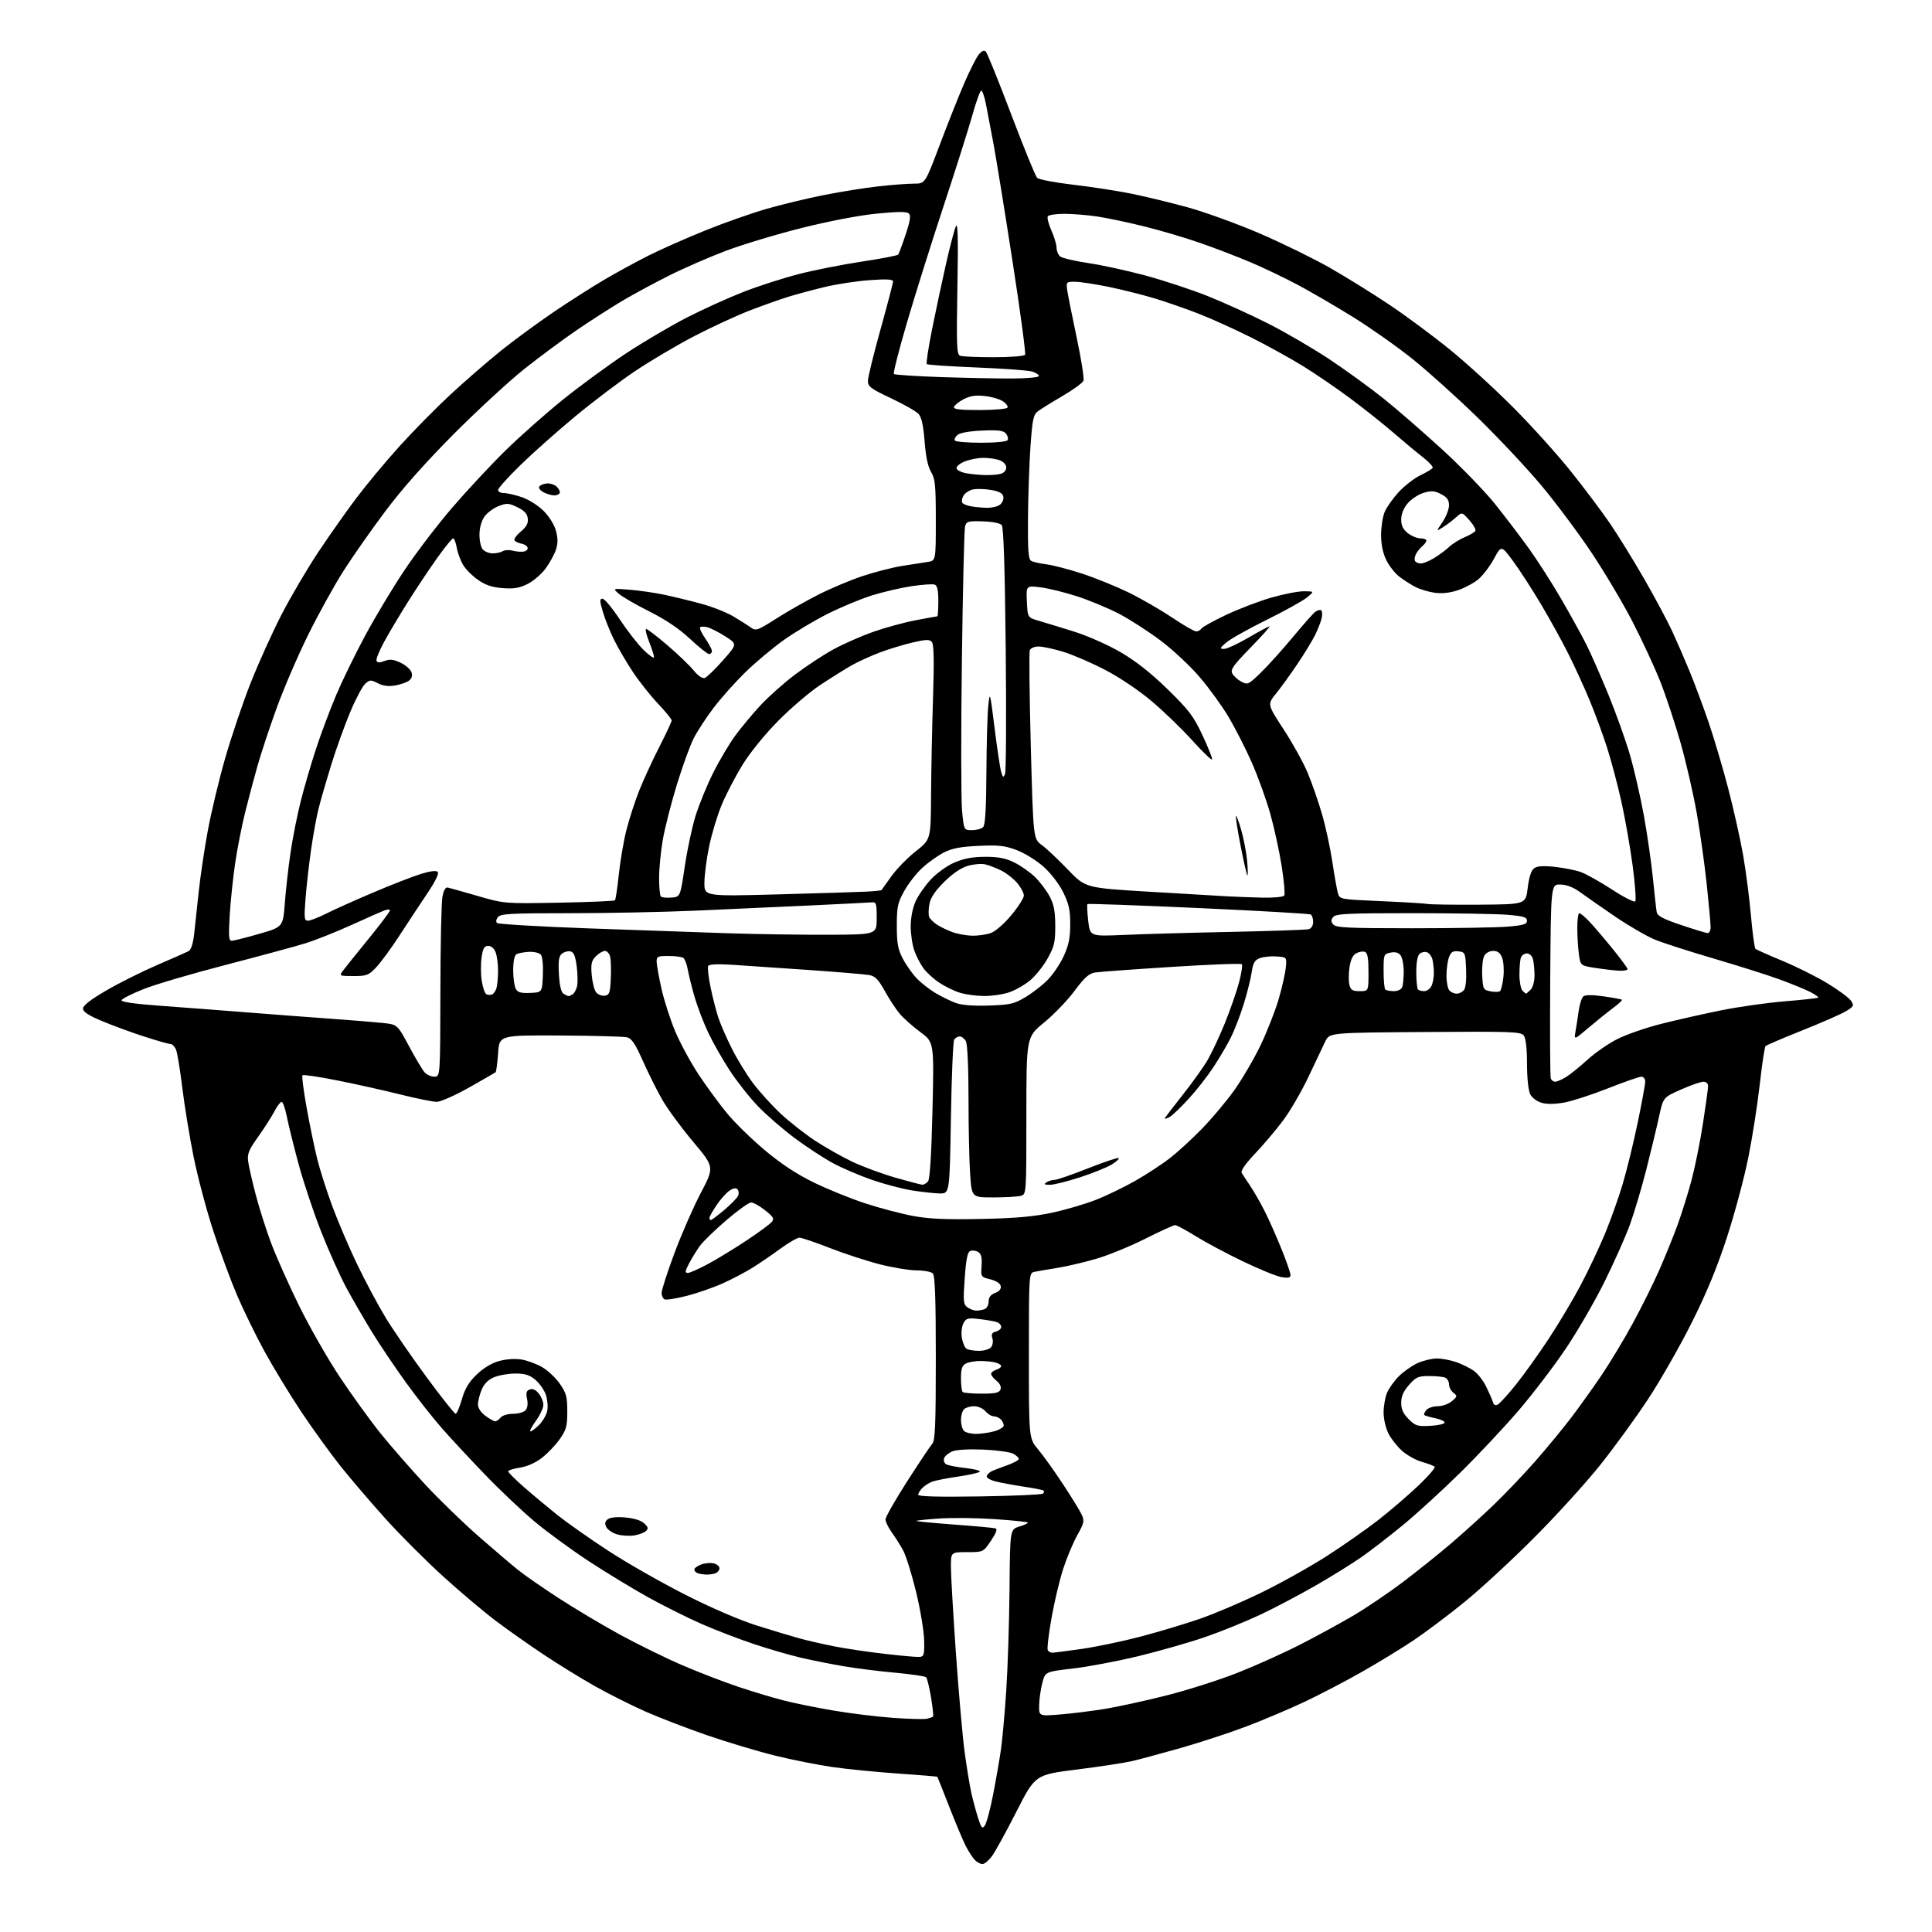 <?xml version="1.0" encoding="UTF-8" standalone="no"?>
<svg 
  version="1.1" 
  xmlns="http://www.w3.org/2000/svg" 
  xmlns:xlink="http://www.w3.org/1999/xlink" 
  xmlns:svg="http://www.w3.org/2000/svg"
  xmlns:rdf="http://www.w3.org/1999/02/22-rdf-syntax-ns#"
  xmlns:cc="http://creativecommons.org/ns#"
  xmlns:dc="http://purl.org/dc/elements/1.1/"
  viewBox="0 0 768 768"
  width="768"
  height="768"
>
<style>svg {background-color: white; }</style>"
<path stroke="none" fill="black" fill-rule="evenodd" d="M390.54,741.00C389.77,741.00 388.42,740.28 387.54,739.40C386.66,738.51 385.01,735.99 383.89,733.79C382.77,731.58 379.81,724.54 377.31,718.14C374.82,711.74 372.70,706.41 372.60,706.29C372.50,706.18 365.47,705.60 356.96,705.01C348.46,704.42 336.77,703.26 331.00,702.44C325.23,701.61 314.91,699.57 308.09,697.88C301.26,696.20 289.11,692.56 281.09,689.79C273.06,687.02 262.00,682.77 256.50,680.33C251.00,677.90 242.00,673.38 236.50,670.28C231.00,667.19 221.78,661.50 216.00,657.65C210.22,653.80 201.71,647.80 197.08,644.31C192.45,640.82 183.14,632.97 176.39,626.86C169.64,620.74 159.37,610.49 153.57,604.08C147.77,597.66 139.63,588.16 135.48,582.96C131.32,577.76 124.19,567.88 119.62,561.00C115.05,554.12 108.52,543.37 105.10,537.11C101.68,530.85 96.84,520.95 94.33,515.11C91.82,509.27 87.55,497.75 84.85,489.50C82.14,481.25 78.61,467.98 76.99,460.00C75.38,452.02 73.35,439.65 72.48,432.50C71.61,425.35 70.48,418.49 69.97,417.25C69.46,416.01 68.45,415.00 67.73,415.00C67.01,415.00 62.30,413.66 57.27,412.03C52.23,410.40 44.71,407.64 40.56,405.89C35.11,403.61 33.00,402.22 33.00,400.92C33.00,399.70 36.00,397.37 42.25,393.73C47.34,390.76 56.45,386.21 62.50,383.60C68.55,381.00 74.17,378.52 75.00,378.08C75.93,377.59 76.75,375.07 77.17,371.39C77.54,368.15 78.36,360.59 78.98,354.60C79.61,348.60 81.23,337.66 82.59,330.29C83.95,322.92 87.07,309.90 89.52,301.37C91.97,292.84 96.48,279.49 99.55,271.70C102.62,263.90 108.14,251.67 111.81,244.51C115.49,237.36 122.12,226.07 126.54,219.44C130.96,212.80 137.78,203.13 141.69,197.94C145.60,192.75 153.26,183.55 158.71,177.50C164.17,171.45 173.33,162.15 179.07,156.83C184.80,151.52 193.78,143.73 199.00,139.52C204.22,135.32 213.68,128.38 220.00,124.09C226.32,119.81 235.48,113.98 240.34,111.12C245.20,108.26 253.12,103.95 257.94,101.53C262.76,99.11 272.84,94.65 280.34,91.62C287.84,88.59 298.82,84.72 304.74,83.02C310.66,81.31 320.90,78.85 327.50,77.54C334.10,76.22 343.87,74.67 349.21,74.07C354.55,73.48 360.91,73.00 363.34,73.00C367.75,73.00 367.75,73.00 373.50,57.75C376.66,49.36 381.05,38.31 383.25,33.20C385.46,28.08 388.07,22.91 389.06,21.70C390.27,20.23 391.19,19.83 391.88,20.50C392.44,21.05 396.98,32.30 401.98,45.50C406.98,58.70 411.61,70.04 412.28,70.70C412.95,71.36 419.35,72.58 426.50,73.42C433.65,74.25 444.00,75.84 449.50,76.94C455.00,78.05 465.12,80.50 472.00,82.38C478.88,84.27 491.77,88.94 500.66,92.76C509.54,96.58 522.14,102.75 528.66,106.46C535.17,110.18 545.90,116.84 552.50,121.27C559.10,125.69 569.90,133.71 576.50,139.08C583.10,144.45 594.46,154.84 601.74,162.17C609.03,169.50 619.29,180.90 624.55,187.50C629.81,194.10 636.74,203.32 639.94,208.00C643.14,212.68 649.25,222.57 653.53,230.00C657.80,237.43 662.86,246.88 664.76,251.00C666.66,255.12 669.79,262.32 671.71,267.00C673.63,271.68 676.96,280.61 679.11,286.85C681.25,293.09 684.79,305.01 686.97,313.35C689.15,321.68 691.83,333.68 692.93,340.00C694.03,346.32 695.43,357.12 696.03,364.00C696.64,370.88 697.44,376.79 697.82,377.15C698.19,377.51 703.00,379.66 708.50,381.93C714.00,384.21 722.08,388.24 726.45,390.89C730.83,393.55 735.03,396.67 735.80,397.82C737.08,399.75 736.92,400.08 733.84,401.95C732.00,403.07 724.20,406.50 716.50,409.57C708.80,412.65 702.20,415.46 701.83,415.83C701.47,416.20 700.43,423.02 699.54,431.00C698.65,438.98 696.60,452.07 694.99,460.11C693.38,468.14 689.57,482.39 686.51,491.78C682.63,503.71 678.43,513.91 672.54,525.67C667.91,534.93 660.13,548.58 655.25,556.00C650.37,563.42 641.71,575.35 635.99,582.50C630.28,589.65 618.38,602.73 609.55,611.56C600.72,620.40 588.35,631.81 582.06,636.91C575.77,642.02 566.77,648.79 562.06,651.96C557.35,655.12 548.10,660.78 541.50,664.53C534.90,668.29 524.55,673.69 518.50,676.54C512.45,679.39 502.10,683.77 495.50,686.27C488.90,688.78 477.20,692.61 469.50,694.81C461.80,697.00 453.02,699.36 450.00,700.07C446.98,700.77 437.07,702.28 428.00,703.42C411.50,705.50 411.50,705.50 404.00,720.24C399.88,728.34 395.47,736.33 394.22,737.99C392.97,739.64 391.31,741.00 390.54,741.00zM391.50,725.67C392.17,724.75 393.66,719.16 394.80,713.25C395.95,707.34 397.34,699.35 397.89,695.50C398.45,691.65 399.40,681.08 400.00,672.00C400.60,662.92 401.18,644.80 401.30,631.72C401.50,607.94 401.50,607.94 405.26,606.81C407.32,606.19 408.80,605.47 408.54,605.21C408.28,604.95 402.32,604.35 395.29,603.87C388.25,603.39 378.33,603.29 373.22,603.64C368.12,603.99 364.10,604.43 364.28,604.62C364.47,604.80 371.34,605.45 379.56,606.06C387.78,606.67 395.06,607.34 395.74,607.55C396.57,607.80 395.98,609.42 393.92,612.46C390.86,617.00 390.86,617.00 384.43,617.00C378.00,617.00 378.00,617.00 378.00,622.86C378.00,626.08 378.91,641.64 380.01,657.44C381.12,673.24 382.69,690.96 383.50,696.83C384.31,702.70 385.47,709.75 386.07,712.50C386.67,715.25 387.87,719.71 388.72,722.42C390.07,726.69 390.44,727.12 391.50,725.67zM368.50,683.22C369.60,682.96 370.68,682.59 370.90,682.39C371.12,682.20 370.76,678.76 370.10,674.77C369.44,670.77 368.56,667.16 368.14,666.74C367.72,666.32 362.23,665.51 355.94,664.94C349.65,664.37 340.45,663.22 335.50,662.38C330.55,661.54 322.85,660.01 318.39,658.97C313.93,657.93 305.42,655.46 299.48,653.47C293.54,651.48 284.21,647.89 278.74,645.48C273.27,643.07 263.81,638.35 257.72,634.98C251.64,631.61 240.99,625.15 234.08,620.62C227.16,616.08 217.45,608.98 212.50,604.83C207.55,600.68 198.77,592.39 193.00,586.39C187.22,580.40 179.52,572.12 175.88,568.00C172.24,563.88 165.69,555.55 161.32,549.50C156.95,543.45 150.90,534.45 147.86,529.50C144.82,524.55 140.27,516.67 137.73,512.00C135.20,507.32 130.65,497.20 127.62,489.49C124.59,481.78 120.54,469.63 118.62,462.49C116.70,455.35 114.62,446.91 113.99,443.75C113.37,440.59 112.45,438.00 111.95,438.00C111.45,438.00 110.17,439.69 109.10,441.75C108.03,443.81 105.13,448.35 102.65,451.84C98.78,457.29 98.23,458.68 98.67,461.84C98.95,463.85 100.31,469.77 101.68,475.00C103.05,480.23 105.77,488.77 107.72,494.00C109.67,499.23 114.66,510.44 118.82,518.91C122.98,527.39 130.30,540.21 135.10,547.41C139.89,554.61 147.19,564.70 151.32,569.84C155.45,574.97 163.43,584.11 169.05,590.15C174.67,596.19 184.27,605.49 190.39,610.84C196.50,616.18 203.55,622.18 206.05,624.17C208.54,626.17 215.74,631.16 222.05,635.26C228.35,639.36 239.35,645.92 246.50,649.83C253.65,653.73 264.90,659.24 271.50,662.07C278.10,664.89 288.00,668.71 293.50,670.54C299.00,672.38 306.96,674.78 311.18,675.87C315.41,676.97 324.49,678.82 331.35,679.98C338.22,681.14 348.94,682.45 355.17,682.89C361.40,683.33 367.40,683.48 368.50,683.22zM421.25,681.54C425.79,681.18 433.77,680.19 439.00,679.35C444.23,678.50 455.42,676.06 463.89,673.91C472.35,671.76 485.17,667.66 492.39,664.78C499.60,661.91 510.68,656.91 517.00,653.67C523.33,650.43 532.72,645.30 537.88,642.28C543.04,639.25 552.04,633.16 557.88,628.73C563.72,624.30 572.33,617.40 577.00,613.40C581.67,609.40 589.17,602.61 593.66,598.31C598.14,594.02 605.58,586.21 610.19,580.98C614.80,575.74 621.29,567.86 624.62,563.48C627.95,559.09 633.41,551.45 636.75,546.50C640.09,541.55 645.64,532.33 649.08,526.00C652.52,519.67 657.22,510.23 659.53,505.00C661.83,499.77 665.12,491.68 666.83,487.00C668.53,482.32 671.06,474.23 672.45,469.00C673.83,463.77 675.87,453.65 676.97,446.50C678.08,439.35 678.98,432.71 678.99,431.75C679.00,430.70 678.25,430.00 677.13,430.00C676.10,430.00 672.08,431.40 668.20,433.12C661.15,436.23 661.15,436.23 659.50,443.87C658.59,448.06 656.31,457.53 654.44,464.90C652.56,472.26 649.61,482.16 647.89,486.90C646.17,491.63 641.64,501.80 637.83,509.50C634.02,517.20 627.12,529.12 622.50,536.00C617.88,542.88 609.48,553.90 603.84,560.50C598.20,567.10 587.71,578.28 580.54,585.35C573.37,592.42 563.00,601.89 557.50,606.40C552.00,610.91 544.58,616.64 541.00,619.12C537.42,621.61 529.33,626.63 523.00,630.27C516.67,633.92 506.76,639.14 500.96,641.88C495.16,644.61 485.26,648.62 478.96,650.79C472.66,652.95 460.75,656.35 452.50,658.35C444.25,660.35 432.55,662.56 426.50,663.26C415.50,664.54 415.50,664.54 414.33,669.02C413.69,671.48 413.12,675.46 413.08,677.85C413.00,682.21 413.00,682.21 421.25,681.54zM365.50,658.65C367.30,658.52 367.49,657.83 367.36,651.95C367.28,648.35 365.83,639.69 364.13,632.70C362.43,625.71 360.11,618.30 358.98,616.24C357.85,614.18 355.81,610.97 354.46,609.10C353.11,607.23 352.00,604.93 352.00,603.99C352.00,603.05 355.87,596.26 360.59,588.89C365.32,581.53 369.82,574.79 370.59,573.92C371.74,572.63 372.00,566.38 372.00,539.87C372.00,515.95 371.68,507.08 370.80,506.20C370.14,505.54 367.27,505.00 364.43,505.00C361.58,505.00 355.02,503.92 349.83,502.61C344.65,501.29 335.68,498.37 329.90,496.11C324.12,493.85 318.68,492.00 317.80,492.00C316.93,492.00 313.58,493.92 310.36,496.27C307.14,498.62 302.24,501.98 299.47,503.74C296.70,505.49 291.35,508.33 287.56,510.04C283.78,511.76 277.28,514.03 273.11,515.10C268.95,516.16 264.97,516.82 264.27,516.55C263.57,516.28 263.00,515.11 263.00,513.95C263.00,512.79 265.29,505.69 268.09,498.17C270.88,490.65 275.61,479.87 278.58,474.21C283.99,463.92 283.99,463.92 275.51,453.84C270.85,448.30 265.33,440.78 263.24,437.13C261.15,433.48 257.69,426.55 255.55,421.73C252.56,414.98 251.12,412.82 249.29,412.36C247.99,412.03 236.03,411.71 222.71,411.63C198.50,411.50 198.50,411.50 198.00,418.67C197.72,422.61 197.28,426.02 197.00,426.24C196.72,426.46 191.97,429.19 186.44,432.32C180.90,435.44 175.14,438.00 173.63,438.00C172.12,438.00 165.62,436.69 159.19,435.08C152.76,433.47 141.50,430.96 134.16,429.50C126.83,428.04 120.56,427.11 120.24,427.43C119.92,427.75 120.68,433.63 121.92,440.49C123.16,447.36 125.05,456.47 126.11,460.74C127.17,465.01 129.86,473.45 132.10,479.50C134.34,485.55 138.76,495.90 141.93,502.50C145.10,509.10 150.14,518.55 153.13,523.50C156.12,528.45 163.45,539.14 169.43,547.25C175.40,555.36 180.66,562.00 181.12,562.00C181.57,562.00 182.69,559.41 183.59,556.25C184.81,552.02 186.36,549.42 189.46,546.43C192.11,543.86 195.39,541.87 198.33,541.05C201.15,540.26 204.67,540.01 207.25,540.42C209.59,540.80 213.33,542.18 215.57,543.49C217.81,544.80 220.96,547.78 222.57,550.10C225.10,553.76 225.50,555.24 225.50,561.08C225.50,566.98 225.12,568.37 222.47,572.13C220.81,574.50 217.59,577.86 215.31,579.59C212.78,581.53 209.40,583.01 206.59,583.43C204.06,583.81 202.00,584.47 202.00,584.88C202.00,585.30 204.81,588.11 208.25,591.12C211.69,594.13 217.65,599.11 221.50,602.19C225.35,605.26 234.47,611.68 241.77,616.44C249.06,621.21 262.79,629.04 272.27,633.85C282.82,639.20 293.96,644.00 301.00,646.22C307.32,648.21 314.98,650.52 318.00,651.34C321.02,652.16 327.10,653.55 331.50,654.43C335.90,655.31 344.90,656.65 351.50,657.41C358.10,658.18 364.40,658.74 365.50,658.65zM418.31,656.98C418.96,656.97 424.22,656.29 429.98,655.47C435.74,654.65 446.32,652.44 453.48,650.55C460.64,648.67 471.23,645.49 477.00,643.49C482.77,641.50 493.80,636.79 501.50,633.04C509.20,629.28 520.85,622.77 527.39,618.58C533.93,614.38 543.15,607.92 547.89,604.23C552.63,600.53 559.78,594.40 563.79,590.59C567.80,586.79 570.72,583.37 570.29,583.01C569.85,582.64 567.58,581.79 565.23,581.12C562.89,580.46 559.37,578.51 557.42,576.80C555.48,575.09 553.01,571.98 551.94,569.88C550.86,567.76 550.00,564.06 550.00,561.51C550.00,558.99 550.61,555.47 551.36,553.69C552.10,551.90 554.23,548.92 556.08,547.07C557.94,545.22 561.27,542.88 563.48,541.87C565.69,540.87 569.13,540.03 571.12,540.02C573.12,540.01 576.63,540.67 578.94,541.48C581.25,542.29 584.38,543.85 585.90,544.93C587.42,546.01 589.62,548.84 590.78,551.20C591.94,553.57 593.14,556.31 593.44,557.31C593.81,558.55 594.44,558.85 595.44,558.29C596.25,557.84 599.44,554.33 602.53,550.49C605.63,546.64 611.43,538.55 615.43,532.50C619.43,526.45 625.21,516.77 628.27,511.00C631.33,505.23 635.70,496.00 637.98,490.50C640.26,485.00 643.45,476.04 645.07,470.59C646.69,465.14 649.36,454.21 651.01,446.30C652.65,438.39 654.00,431.03 654.00,429.96C654.00,428.86 653.32,428.00 652.47,428.00C651.62,428.00 645.72,430.06 639.34,432.58C632.97,435.10 625.14,437.65 621.94,438.25C618.14,438.95 614.99,439.00 612.83,438.38C610.94,437.84 608.99,436.37 608.28,434.97C607.54,433.51 607.02,428.57 607.01,422.94C607.01,416.89 606.54,412.76 605.75,411.68C604.60,410.11 601.34,409.99 566.50,410.24C528.50,410.50 528.50,410.50 526.81,414.00C525.88,415.93 522.85,422.29 520.09,428.15C517.32,434.01 512.73,441.88 509.87,445.65C507.02,449.42 502.03,455.31 498.77,458.73C495.03,462.69 493.13,465.43 493.60,466.23C494.01,466.93 495.55,469.30 497.04,471.50C498.52,473.70 501.11,478.22 502.78,481.55C504.46,484.88 507.44,491.60 509.41,496.50C511.39,501.39 513.00,506.04 513.00,506.83C513.00,507.91 512.14,508.12 509.49,507.69C507.55,507.38 500.69,504.59 494.24,501.49C487.78,498.40 479.29,493.87 475.36,491.43C471.44,488.99 467.73,487.00 467.12,487.00C466.52,487.00 461.14,489.46 455.17,492.46C449.21,495.46 440.42,499.05 435.64,500.43C430.86,501.82 423.92,503.44 420.22,504.03C416.53,504.62 412.49,505.31 411.25,505.57C409.00,506.04 409.00,506.04 409.00,538.92C409.00,571.81 409.00,571.81 412.66,576.16C414.67,578.54 419.13,584.77 422.57,590.00C426.01,595.23 429.37,600.71 430.04,602.19C431.12,604.56 430.92,605.48 428.28,610.19C426.64,613.11 424.12,619.10 422.68,623.50C421.24,627.90 419.12,636.79 417.98,643.26C416.83,649.73 416.17,655.47 416.51,656.01C416.84,656.55 417.65,656.99 418.31,656.98zM280.67,625.92C279.48,625.88 277.94,625.62 277.25,625.34C276.56,625.06 276.00,624.41 276.00,623.89C276.00,623.37 277.22,622.49 278.71,621.92C280.20,621.35 282.45,621.15 283.71,621.46C284.97,621.78 286.00,622.66 286.00,623.41C286.00,624.17 285.29,625.06 284.42,625.39C283.55,625.73 281.86,625.96 280.67,625.92zM252.00,610.37C250.07,610.65 247.05,610.45 245.27,609.92C243.50,609.39 241.60,608.11 241.04,607.08C240.31,605.70 240.43,604.89 241.52,603.98C242.47,603.20 244.99,602.92 248.49,603.21C251.90,603.49 254.74,604.36 256.02,605.51C257.67,607.01 257.82,607.60 256.78,608.61C256.08,609.29 253.93,610.09 252.00,610.37zM389.43,594.85C402.87,594.64 414.19,594.14 414.60,593.74C415.00,593.33 415.13,592.79 414.87,592.54C414.62,592.29 411.06,591.58 406.96,590.97C402.86,590.35 397.78,589.41 395.69,588.87C393.59,588.33 392.04,587.38 392.24,586.77C392.45,586.15 393.27,585.31 394.06,584.91C394.85,584.51 397.64,583.42 400.25,582.51C402.86,581.59 405.00,580.44 405.00,579.95C405.00,579.47 403.99,578.53 402.76,577.87C401.53,577.21 396.24,576.48 391.01,576.24C385.46,575.99 380.34,576.26 378.72,576.89C377.20,577.48 375.67,578.70 375.33,579.59C374.99,580.48 375.32,581.58 376.07,582.04C376.82,582.51 380.26,583.19 383.71,583.56C387.15,583.93 389.76,584.58 389.50,585.00C389.24,585.42 385.36,586.30 380.89,586.96C376.41,587.61 371.75,588.53 370.53,588.99C369.31,589.45 367.57,590.58 366.66,591.49C365.74,592.40 365.00,593.61 365.00,594.18C365.00,594.89 372.91,595.10 389.43,594.85zM387.95,569.99C389.90,569.99 393.19,569.52 395.25,568.95C397.31,568.37 399.00,567.34 399.00,566.65C399.00,565.96 398.46,564.86 397.80,564.20C397.14,563.54 395.89,563.00 395.02,563.00C394.15,563.00 392.67,562.10 391.73,561.00C390.77,559.88 388.78,559.00 387.21,559.00C385.66,559.00 383.86,559.54 383.20,560.20C382.54,560.86 382.00,562.79 382.00,564.50C382.00,566.21 382.54,568.14 383.20,568.80C383.86,569.46 386.00,570.00 387.95,569.99zM210.86,569.00C211.34,569.00 212.89,567.84 214.30,566.43C215.72,565.01 217.16,562.54 217.52,560.93C217.87,559.32 217.64,556.45 217.01,554.54C216.38,552.63 214.51,549.93 212.86,548.53C210.52,546.57 208.74,546.00 204.89,546.00C202.17,546.00 198.36,546.66 196.43,547.46C194.05,548.46 192.46,550.05 191.46,552.43C190.66,554.36 190.00,556.99 190.00,558.28C190.00,559.72 191.14,561.47 192.96,562.81C194.59,564.02 196.33,565.00 196.84,565.00C197.34,565.00 198.32,564.33 199.00,563.50C199.70,562.65 201.88,562.00 204.00,562.00C206.07,562.00 208.30,561.35 208.97,560.54C209.71,559.65 209.92,557.90 209.51,556.04C208.99,553.68 209.23,552.85 210.58,552.33C211.73,551.89 212.93,552.43 214.16,553.94C215.17,555.20 216.00,557.23 216.00,558.46C216.00,559.69 214.65,562.57 212.99,564.85C211.34,567.13 210.38,569.00 210.86,569.00zM568.49,566.80C571.53,566.64 574.13,566.07 574.26,565.54C574.39,565.02 572.73,564.22 570.56,563.77C568.39,563.32 566.42,562.75 566.17,562.50C565.92,562.25 566.28,561.36 566.98,560.52C567.68,559.69 569.71,559.00 571.51,559.00C573.32,559.00 575.83,558.11 577.14,557.00C579.36,555.12 579.39,554.92 577.75,553.64C576.79,552.89 576.00,551.36 576.00,550.25C576.00,549.13 575.29,547.94 574.42,547.61C573.55,547.27 570.67,547.00 568.02,547.00C563.76,547.00 562.85,547.41 560.10,550.53C557.88,553.07 557.00,555.08 557.00,557.61C557.00,560.21 557.79,561.95 559.97,564.13C562.66,566.82 563.48,567.07 568.49,566.80zM390.20,554.00C395.66,554.00 397.19,553.66 397.70,552.34C398.10,551.30 397.54,550.04 396.17,548.93C394.98,547.97 394.00,546.72 394.00,546.16C394.00,545.59 394.90,544.85 396.00,544.50C397.10,544.15 398.00,543.50 398.00,543.05C398.00,542.60 396.99,541.96 395.75,541.63C394.51,541.30 391.78,541.02 389.68,541.01C387.59,541.01 385.00,541.47 383.93,542.04C382.43,542.84 382.00,544.15 382.00,547.87C382.00,550.51 382.30,552.97 382.67,553.33C383.03,553.70 386.42,554.00 390.20,554.00zM389.13,536.98C391.12,536.99 393.30,536.35 393.96,535.55C394.63,534.74 394.87,533.16 394.49,531.98C393.98,530.36 394.31,529.73 395.91,529.31C397.06,529.01 398.00,528.19 398.00,527.49C398.00,526.79 397.29,525.94 396.41,525.61C395.54,525.27 392.44,524.72 389.52,524.37C384.70,523.81 384.09,523.96 382.99,526.01C382.31,527.29 382.03,529.81 382.36,531.81C382.67,533.75 383.51,535.71 384.21,536.15C384.92,536.60 387.13,536.98 389.13,536.98zM388.11,521.00C389.06,521.00 390.55,520.73 391.42,520.39C392.29,520.06 393.00,518.70 393.00,517.37C393.00,515.69 393.79,514.65 395.57,513.97C397.24,513.34 398.03,512.38 397.81,511.25C397.61,510.17 396.01,509.14 393.68,508.56C389.92,507.63 389.88,507.57 390.19,503.18C390.42,499.95 390.06,498.47 388.89,497.72C388.00,497.15 386.59,496.94 385.75,497.27C384.59,497.71 384.05,500.33 383.49,508.10C382.83,517.34 382.94,518.48 384.57,519.68C385.57,520.40 387.16,521.00 388.11,521.00zM273.45,506.00C274.26,506.00 277.98,504.34 281.72,502.31C285.45,500.28 292.33,496.07 297.02,492.94C301.71,489.81 306.11,486.57 306.80,485.74C307.86,484.46 307.44,483.72 304.14,481.11C301.98,479.40 299.48,478.00 298.59,478.00C297.69,478.00 293.26,481.17 288.73,485.05C284.20,488.93 279.46,493.54 278.18,495.30C276.91,497.06 274.99,500.19 273.91,502.25C272.29,505.36 272.21,506.00 273.45,506.00zM282.57,485.00C282.88,485.00 285.33,483.16 288.00,480.90C290.67,478.65 293.13,476.10 293.46,475.23C293.79,474.37 293.64,473.24 293.12,472.72C292.52,472.12 291.32,472.36 289.88,473.37C288.62,474.25 286.33,476.85 284.80,479.14C283.26,481.43 282.00,483.68 282.00,484.15C282.00,484.62 282.26,485.00 282.57,485.00zM390.00,484.55C403.87,484.26 410.95,483.63 418.30,482.05C423.69,480.89 431.57,478.57 435.80,476.89C440.04,475.22 447.10,471.79 451.50,469.27C455.90,466.75 461.98,462.77 465.00,460.43C468.02,458.09 473.72,452.87 477.66,448.84C481.60,444.80 487.41,437.90 490.56,433.50C493.71,429.10 498.45,421.00 501.09,415.50C503.73,410.00 506.99,401.68 508.34,397.00C509.69,392.32 510.95,386.70 511.14,384.50C511.50,380.50 511.50,380.50 507.44,380.20C505.21,380.04 502.23,380.34 500.82,380.88C498.72,381.67 498.11,382.75 497.53,386.68C497.13,389.33 495.67,395.10 494.29,399.50C492.90,403.90 490.64,409.75 489.25,412.50C487.87,415.25 484.83,420.43 482.50,424.00C480.17,427.57 475.69,433.32 472.53,436.77C469.38,440.22 465.94,443.50 464.90,444.05C463.85,444.61 463.00,444.87 463.00,444.64C463.00,444.40 466.17,440.22 470.04,435.35C473.91,430.48 478.44,424.15 480.09,421.29C481.75,418.42 484.80,411.89 486.88,406.79C488.95,401.68 491.47,394.46 492.48,390.74C493.48,387.02 494.00,383.67 493.63,383.30C493.26,382.92 480.70,383.40 465.73,384.36C450.75,385.31 437.09,386.31 435.37,386.57C432.91,386.94 431.16,388.50 427.16,393.87C424.37,397.63 418.92,403.30 415.04,406.47C408.00,412.23 408.00,412.23 408.00,443.50C408.00,474.77 408.00,474.77 405.75,475.37C404.51,475.70 399.63,475.98 394.90,475.99C386.30,476.00 386.30,476.00 385.65,466.85C385.29,461.81 385.00,448.28 385.00,436.78C385.00,424.28 384.58,415.09 383.96,413.93C383.40,412.87 382.30,412.00 381.52,412.00C380.75,412.00 379.75,412.56 379.31,413.25C378.86,413.94 378.27,428.00 378.00,444.50C377.50,474.50 377.50,474.50 373.50,474.41C371.30,474.37 366.31,473.81 362.40,473.19C358.50,472.56 351.30,470.65 346.40,468.94C341.51,467.23 334.57,464.25 331.00,462.31C327.43,460.38 320.66,455.94 315.97,452.46C311.27,448.97 304.69,443.26 301.33,439.77C297.97,436.27 292.90,429.85 290.06,425.49C287.21,421.13 283.39,414.41 281.56,410.54C279.72,406.67 277.30,400.35 276.17,396.50C275.05,392.65 273.81,387.70 273.42,385.50C273.03,383.30 272.21,381.17 271.61,380.77C271.00,380.36 268.36,380.02 265.75,380.02C261.48,380.00 261.00,380.23 261.02,382.25C261.03,383.49 261.90,388.32 262.94,393.00C263.98,397.68 266.45,405.34 268.43,410.04C270.41,414.73 274.60,422.46 277.76,427.22C280.92,431.97 285.98,438.87 289.00,442.54C292.02,446.22 298.77,452.82 304.00,457.20C310.53,462.68 316.63,466.71 323.50,470.06C329.00,472.75 338.23,476.49 344.00,478.37C349.77,480.26 358.32,482.50 363.00,483.37C369.41,484.55 376.06,484.84 390.00,484.55zM366.63,470.94C367.25,470.97 368.27,470.38 368.90,469.62C369.65,468.71 370.25,459.13 370.68,441.27C371.31,414.30 371.31,414.30 365.82,410.24C362.80,408.01 359.13,404.75 357.66,403.00C356.18,401.25 353.52,397.19 351.74,393.98C349.15,389.30 347.90,388.02 345.50,387.59C343.85,387.29 332.82,386.37 321.00,385.55C309.18,384.73 295.60,383.81 290.83,383.50C285.46,383.15 281.92,383.32 281.53,383.95C281.19,384.50 281.61,388.33 282.46,392.45C283.31,396.58 284.73,402.10 285.62,404.73C286.51,407.35 288.93,412.88 291.01,417.00C293.08,421.12 296.85,427.26 299.38,430.63C301.92,434.00 306.83,439.41 310.29,442.66C313.76,445.90 319.90,450.73 323.95,453.40C327.99,456.06 334.70,459.85 338.84,461.82C342.98,463.79 350.68,466.63 355.94,468.14C361.20,469.65 366.01,470.91 366.63,470.94zM417.31,470.98C415.13,470.97 414.84,470.75 416.00,470.00C416.82,469.47 418.28,469.02 419.23,469.02C420.18,469.01 426.18,466.94 432.56,464.41C438.94,461.89 444.40,460.07 444.69,460.36C444.99,460.65 443.71,461.82 441.86,462.95C440.01,464.08 434.36,466.35 429.31,468.00C424.25,469.65 418.85,470.99 417.31,470.98zM618.22,430.00C618.92,429.99 620.85,429.17 622.50,428.16C624.15,427.15 627.98,424.06 631.00,421.30C634.02,418.53 639.41,414.80 642.97,413.01C646.52,411.22 654.40,408.50 660.47,406.97C666.53,405.44 677.19,403.03 684.14,401.63C691.09,400.22 702.53,398.60 709.56,398.03C716.59,397.46 722.53,396.80 722.77,396.57C723.00,396.33 721.46,395.27 719.35,394.20C717.23,393.14 711.67,390.88 707.00,389.19C702.33,387.49 690.69,383.82 681.15,381.02C671.60,378.22 661.17,374.86 657.96,373.56C654.75,372.26 647.71,368.19 642.31,364.53C636.92,360.86 630.63,356.49 628.34,354.80C625.55,352.75 622.91,351.70 620.34,351.62C616.50,351.50 616.50,351.50 616.24,389.50C616.09,410.40 616.19,428.06 616.46,428.75C616.72,429.44 617.51,430.00 618.22,430.00zM172.65,428.00C175.00,428.00 175.00,428.00 175.06,394.25C175.09,375.69 175.45,358.70 175.87,356.50C176.35,353.96 177.11,352.61 177.95,352.80C178.68,352.96 184.05,354.47 189.89,356.16C200.50,359.23 200.50,359.23 222.20,358.83C234.14,358.61 244.15,358.18 244.44,357.89C244.74,357.60 245.43,352.96 245.99,347.59C246.55,342.21 247.92,334.22 249.04,329.83C250.16,325.44 252.44,318.43 254.10,314.25C255.76,310.07 259.34,302.30 262.06,296.98C264.78,291.66 267.00,286.89 267.00,286.38C267.00,285.87 264.55,282.86 261.55,279.69C258.56,276.53 254.07,270.87 251.58,267.12C249.09,263.37 245.74,257.65 244.13,254.40C242.52,251.16 240.51,246.14 239.66,243.25C238.34,238.80 238.32,238.00 239.52,238.00C240.30,238.00 243.39,241.71 246.39,246.25C249.39,250.79 253.68,256.28 255.92,258.45C258.16,260.63 260.00,261.88 260.00,261.24C260.00,260.60 259.11,257.81 258.01,255.04C256.92,252.27 256.40,250.00 256.86,250.00C257.32,250.00 261.06,252.88 265.18,256.39C269.30,259.90 274.02,264.42 275.67,266.42C277.61,268.77 279.22,269.85 280.21,269.47C281.06,269.15 284.30,265.99 287.43,262.45C293.11,256.02 293.11,256.02 288.30,252.97C285.66,251.29 282.47,249.66 281.20,249.34C279.94,249.02 278.64,249.03 278.30,249.36C277.97,249.69 278.89,251.68 280.35,253.79C281.81,255.89 283.00,258.15 283.00,258.80C283.00,259.46 282.49,260.00 281.88,260.00C281.26,260.00 277.86,257.29 274.32,253.98C270.03,249.96 264.66,246.34 258.19,243.09C252.86,240.42 247.38,237.25 246.00,236.04C243.50,233.86 243.50,233.86 250.50,234.44C254.35,234.76 260.51,235.66 264.20,236.45C267.88,237.23 274.44,238.83 278.77,240.00C283.09,241.16 288.85,243.44 291.57,245.06C294.28,246.67 297.42,248.67 298.55,249.49C300.46,250.87 301.19,250.61 308.55,245.92C312.92,243.13 320.46,238.84 325.30,236.39C330.15,233.93 338.02,230.62 342.80,229.02C347.59,227.43 354.65,225.61 358.50,224.98C362.35,224.36 366.96,223.63 368.75,223.38C372.00,222.91 372.00,222.91 372.00,206.82C372.00,192.86 371.75,190.32 370.12,187.62C368.87,185.53 368.01,181.52 367.55,175.50C367.07,169.28 366.34,165.91 365.18,164.59C364.26,163.54 359.34,160.73 354.25,158.34C346.18,154.54 345.00,153.66 345.00,151.46C345.00,150.08 347.25,140.87 350.00,131.00C352.75,121.13 355.00,112.53 355.00,111.88C355.00,111.02 352.55,110.88 345.75,111.36C340.66,111.72 332.68,112.93 328.00,114.05C323.32,115.17 316.79,116.92 313.48,117.94C310.17,118.96 303.20,121.44 297.98,123.45C292.77,125.46 282.88,130.04 276.00,133.61C269.12,137.19 258.53,143.45 252.45,147.53C246.37,151.60 235.57,159.78 228.45,165.69C221.33,171.61 211.56,180.30 206.75,185.00C201.94,189.70 198.00,194.10 198.00,194.78C198.00,195.45 199.04,196.00 200.32,196.00C201.60,196.00 204.81,196.74 207.46,197.64C210.15,198.56 213.97,200.97 216.09,203.09C218.32,205.32 220.35,208.60 221.00,211.01C221.81,214.03 221.81,216.03 221.00,218.49C220.40,220.33 218.58,223.67 216.96,225.89C215.35,228.12 212.14,230.91 209.84,232.08C206.58,233.74 204.39,234.12 199.91,233.80C195.68,233.49 193.08,232.63 190.08,230.55C187.83,229.00 185.15,226.32 184.12,224.61C183.09,222.90 181.94,219.81 181.58,217.75C181.21,215.69 180.56,214.00 180.13,214.00C179.70,214.00 176.87,217.49 173.83,221.75C170.79,226.01 165.61,233.78 162.32,239.00C159.02,244.22 154.73,251.43 152.78,255.00C150.83,258.57 149.42,262.02 149.66,262.64C149.98,263.47 150.86,263.50 152.85,262.75C154.99,261.94 156.40,262.10 159.26,263.45C161.28,264.41 163.22,266.13 163.59,267.27C164.03,268.66 163.67,269.77 162.53,270.60C161.59,271.29 159.10,272.15 157.00,272.50C154.41,272.94 152.21,272.65 150.18,271.59C147.42,270.17 147.01,270.18 145.20,271.77C144.12,272.72 141.42,277.81 139.21,283.07C136.99,288.34 133.59,297.79 131.65,304.07C129.71,310.36 127.44,318.20 126.62,321.50C125.79,324.80 124.44,332.23 123.62,338.00C122.80,343.77 121.82,352.44 121.45,357.25C120.84,364.98 120.95,366.00 122.41,366.00C123.32,366.00 126.63,364.71 129.78,363.12C132.93,361.54 141.35,357.76 148.50,354.73C155.65,351.69 164.09,348.41 167.26,347.42C170.98,346.26 173.37,345.97 173.99,346.59C174.62,347.22 173.06,350.39 169.60,355.53C166.65,359.91 161.69,367.43 158.57,372.24C155.44,377.04 151.40,382.55 149.58,384.49C146.53,387.71 145.79,388.00 140.51,388.00C135.06,388.00 134.83,387.90 136.13,386.12C136.88,385.09 141.44,379.42 146.25,373.52C151.06,367.62 155.00,362.40 155.00,361.92C155.00,361.43 154.02,361.43 152.75,361.93C151.51,362.41 145.55,365.05 139.50,367.79C133.45,370.53 125.35,373.75 121.50,374.95C117.65,376.15 103.43,380.00 89.90,383.51C76.37,387.01 61.55,391.38 56.97,393.22C52.39,395.05 48.49,397.03 48.30,397.61C48.07,398.30 53.71,399.09 64.22,399.85C73.17,400.50 88.60,401.68 98.50,402.46C108.40,403.25 123.25,404.37 131.50,404.96C139.75,405.55 149.08,406.31 152.23,406.65C157.96,407.25 157.96,407.25 162.59,415.88C165.14,420.62 167.92,425.29 168.77,426.25C169.62,427.21 171.37,428.00 172.65,428.00zM631.59,408.45C625.69,413.47 625.69,413.47 626.29,409.98C626.63,408.07 627.20,404.38 627.56,401.78C627.92,399.19 628.75,396.62 629.41,396.08C630.18,395.43 632.97,395.43 637.49,396.07C641.28,396.61 644.55,397.21 644.76,397.42C644.96,397.63 643.41,399.07 641.32,400.62C639.22,402.17 634.84,405.69 631.59,408.45zM393.00,399.72C401.42,399.45 403.07,399.08 407.48,396.48C410.22,394.86 414.20,391.80 416.33,389.67C418.46,387.54 421.38,383.25 422.81,380.15C424.82,375.78 425.42,372.91 425.43,367.46C425.44,361.78 424.91,359.34 422.67,354.76C421.06,351.48 417.80,347.21 414.90,344.60C412.13,342.11 407.36,339.15 404.20,337.95C399.39,336.13 397.01,335.87 389.00,336.24C381.77,336.58 378.46,337.22 375.15,338.91C372.76,340.14 368.90,342.89 366.58,345.03C364.26,347.17 361.04,351.30 359.43,354.21C356.83,358.90 356.50,360.47 356.50,368.00C356.50,374.96 356.92,377.32 358.84,381.00C360.12,383.48 362.60,387.00 364.34,388.84C366.08,390.67 369.45,393.32 371.84,394.74C374.23,396.15 377.83,397.91 379.84,398.66C382.25,399.56 386.74,399.92 393.00,399.72zM195.56,395.34C196.24,395.08 197.07,393.88 197.39,392.68C197.71,391.48 197.98,388.39 197.99,385.82C197.99,383.24 197.56,379.98 197.02,378.57C196.43,377.01 195.27,376.00 194.09,376.00C192.53,376.00 191.98,376.92 191.45,380.50C191.08,382.98 191.09,387.14 191.48,389.75C191.88,392.36 192.67,394.80 193.26,395.16C193.84,395.52 194.88,395.60 195.56,395.34zM226.00,395.97C226.28,395.97 227.03,395.63 227.67,395.22C228.31,394.82 229.09,393.36 229.40,391.99C229.71,390.62 229.63,387.03 229.23,384.01C228.68,379.88 228.06,378.44 226.70,378.18C225.71,377.99 224.21,378.41 223.35,379.12C222.14,380.12 221.88,381.94 222.18,387.27C222.44,391.85 223.06,394.42 224.04,395.04C224.84,395.55 225.72,395.97 226.00,395.97zM240.41,395.80C242.25,395.54 242.54,394.71 242.80,389.03C242.97,385.47 242.85,381.54 242.53,380.28C242.22,379.03 241.30,378.00 240.48,378.00C239.67,378.00 238.05,378.95 236.89,380.11C235.12,381.88 234.84,383.11 235.21,387.55C235.46,390.48 236.26,393.60 236.99,394.49C237.72,395.37 239.26,395.96 240.41,395.80zM391.07,395.93C388.01,395.90 383.70,395.30 381.50,394.61C379.30,393.92 375.67,392.15 373.42,390.66C371.18,389.18 368.35,386.61 367.12,384.95C365.89,383.28 364.24,380.09 363.44,377.84C362.65,375.59 362.01,371.22 362.02,368.12C362.04,364.77 362.81,360.81 363.95,358.31C364.99,356.01 367.69,352.12 369.95,349.67C372.24,347.19 376.35,344.21 379.27,342.93C383.05,341.27 386.44,340.63 391.50,340.60C396.77,340.57 399.65,341.12 403.13,342.81C405.67,344.05 409.39,346.65 411.39,348.59C413.38,350.53 416.02,354.00 417.24,356.31C418.95,359.54 419.46,362.21 419.48,368.00C419.50,374.47 419.09,376.24 416.53,380.86C414.90,383.81 411.81,387.72 409.67,389.55C407.52,391.39 403.71,393.59 401.21,394.45C398.70,395.30 394.14,395.97 391.07,395.93zM210.76,394.70C215.50,394.50 215.50,394.50 215.80,387.66C215.97,383.74 215.63,380.26 215.01,379.51C214.40,378.78 212.27,378.28 210.21,378.38C208.17,378.49 205.93,378.92 205.25,379.35C204.50,379.81 204.00,382.30 204.00,385.62C204.00,388.65 204.45,391.98 205.01,393.02C205.81,394.51 207.01,394.86 210.76,394.70zM579.08,395.00C580.00,395.00 581.28,394.37 581.93,393.59C582.64,392.73 582.98,389.52 582.80,385.34C582.51,378.71 582.42,378.49 579.75,378.18C577.56,377.93 576.80,378.40 576.00,380.50C575.45,381.95 575.00,385.26 575.00,387.87C575.00,390.47 575.54,393.14 576.20,393.80C576.86,394.46 578.15,395.00 579.08,395.00zM596.28,394.00C596.70,393.64 597.31,391.13 597.62,388.42C597.93,385.72 597.70,382.26 597.12,380.75C596.35,378.77 595.35,378.00 593.56,378.00C592.08,378.00 590.63,378.82 589.99,380.03C589.39,381.14 589.04,384.63 589.20,387.77C589.49,393.24 589.63,393.51 592.50,394.07C594.15,394.39 595.85,394.36 596.28,394.00zM606.63,395.00C606.75,395.00 607.56,394.29 608.43,393.43C609.36,392.50 609.99,390.16 609.99,387.68C609.98,385.38 609.70,382.49 609.37,381.25C609.03,379.99 607.99,379.00 606.99,379.00C606.01,379.00 604.94,379.71 604.61,380.58C604.27,381.45 604.00,384.51 604.00,387.38C604.00,390.25 604.54,393.14 605.20,393.80C605.86,394.46 606.50,395.00 606.63,395.00zM540.52,394.00C544.00,394.00 544.00,394.00 544.00,386.47C544.00,380.88 543.63,378.80 542.58,378.39C541.80,378.09 540.25,378.33 539.14,378.93C537.78,379.65 536.90,381.48 536.45,384.49C536.08,386.96 536.06,390.11 536.41,391.49C536.93,393.57 537.64,394.00 540.52,394.00zM554.06,394.00C555.62,394.00 557.04,393.33 557.39,392.42C557.73,391.55 558.00,388.71 558.00,386.11C558.00,383.51 557.44,380.65 556.75,379.75C555.90,378.65 554.62,378.30 552.75,378.68C550.08,379.22 550.00,379.42 550.00,385.95C550.00,389.64 550.30,392.97 550.67,393.33C551.03,393.70 552.56,394.00 554.06,394.00zM566.13,394.00C567.12,394.00 568.40,393.13 568.96,392.07C569.53,391.00 569.99,388.64 569.99,386.82C569.98,384.99 569.71,382.52 569.39,381.32C569.07,380.12 568.12,378.87 567.27,378.55C566.43,378.23 565.13,378.48 564.37,379.11C563.48,379.85 563.00,382.41 563.00,386.46C563.00,389.87 563.30,392.97 563.67,393.33C564.03,393.70 565.14,394.00 566.13,394.00zM643.75,385.87C641.96,385.80 637.74,385.32 634.38,384.80C628.25,383.86 628.25,383.86 627.63,379.29C627.28,376.78 627.00,372.08 627.00,368.86C627.00,365.64 627.36,363.00 627.80,363.00C628.25,363.00 630.00,364.46 631.71,366.25C633.42,368.04 637.56,372.88 640.91,377.00C644.26,381.12 647.00,384.84 647.00,385.25C647.00,385.66 645.54,385.94 643.75,385.87zM92.10,373.98C92.87,373.97 97.78,372.73 103.00,371.23C112.50,368.49 112.50,368.49 113.22,359.00C113.61,353.77 114.63,344.77 115.48,339.00C116.32,333.23 118.15,324.00 119.54,318.50C120.92,313.00 123.69,303.55 125.68,297.50C127.67,291.45 131.28,281.84 133.70,276.14C136.12,270.44 141.28,259.87 145.17,252.64C149.06,245.41 155.98,233.88 160.56,227.00C165.13,220.12 173.69,208.88 179.59,202.00C185.49,195.12 195.08,184.83 200.91,179.11C206.73,173.40 217.12,164.20 224.00,158.68C230.88,153.15 242.13,144.92 249.02,140.37C255.91,135.83 266.75,129.45 273.12,126.19C279.49,122.93 289.53,118.38 295.42,116.08C301.32,113.77 311.17,110.59 317.32,109.00C323.47,107.41 334.80,105.16 342.50,104.00C350.20,102.85 356.74,101.59 357.04,101.20C357.34,100.82 358.67,97.24 360.00,93.26C361.79,87.91 362.13,85.73 361.30,84.90C360.47,84.07 357.16,84.07 348.59,84.91C341.63,85.59 329.70,87.87 318.75,90.61C308.71,93.12 295.10,97.23 288.50,99.72C281.90,102.22 271.77,106.63 266.00,109.53C260.23,112.42 251.90,116.91 247.50,119.52C243.10,122.12 235.00,127.32 229.50,131.06C224.00,134.81 214.55,141.81 208.50,146.61C202.45,151.42 189.84,163.04 180.48,172.44C169.36,183.60 159.94,194.20 153.33,203.01C147.76,210.43 140.19,221.22 136.51,227.00C132.84,232.78 126.50,244.25 122.43,252.50C118.36,260.75 112.76,273.77 109.98,281.44C107.20,289.11 103.77,299.46 102.36,304.44C100.94,309.42 98.73,317.77 97.43,323.00C96.13,328.23 94.37,337.16 93.52,342.85C92.67,348.54 91.68,357.87 91.33,363.60C90.81,372.16 90.94,374.00 92.10,373.98zM329.50,371.58C348.50,371.50 348.50,371.50 348.50,365.00C348.50,359.10 348.31,358.52 346.50,358.70C345.40,358.80 334.38,359.36 322.00,359.94C309.62,360.51 289.15,361.44 276.50,362.00C263.85,362.56 241.29,363.01 226.37,363.01C203.14,363.00 199.06,363.22 197.96,364.54C197.21,365.45 197.06,366.42 197.59,366.91C198.09,367.37 214.25,368.32 233.50,369.03C252.75,369.73 277.95,370.61 289.50,370.99C301.05,371.36 319.05,371.62 329.50,371.58zM386.60,371.96C388.86,371.98 392.12,371.51 393.84,370.90C395.64,370.28 399.13,367.25 401.99,363.82C404.75,360.52 407.00,357.00 407.00,355.99C407.00,354.98 405.82,352.75 404.37,351.03C402.93,349.32 400.12,347.10 398.12,346.10C396.13,345.10 393.25,343.98 391.71,343.61C390.18,343.24 387.03,343.50 384.71,344.19C382.01,344.99 378.65,347.27 375.32,350.58C371.72,354.16 369.93,356.83 369.46,359.36C369.09,361.35 369.03,363.64 369.34,364.43C369.64,365.23 371.05,366.64 372.46,367.56C373.86,368.49 376.70,369.84 378.76,370.58C380.82,371.31 384.35,371.93 386.60,371.96zM446.89,371.64C454.38,371.30 473.55,370.76 489.50,370.44C505.45,370.11 519.29,369.62 520.25,369.36C521.29,369.06 522.00,367.90 522.00,366.49C522.00,365.19 521.57,363.85 521.05,363.53C520.53,363.21 500.44,362.05 476.40,360.96C452.36,359.87 432.51,359.16 432.28,359.38C432.06,359.61 432.19,362.59 432.58,366.02C433.29,372.24 433.29,372.24 446.89,371.64zM678.75,370.91C679.44,370.96 680.00,369.92 680.00,368.61C680.00,367.29 679.32,359.75 678.49,351.86C677.66,343.96 675.88,331.20 674.53,323.50C673.19,315.80 670.28,303.14 668.08,295.36C665.87,287.58 662.22,276.55 659.96,270.86C657.70,265.16 652.72,254.43 648.88,247.00C645.04,239.57 637.67,227.18 632.50,219.45C627.33,211.73 618.42,199.80 612.69,192.95C606.96,186.10 595.57,173.97 587.39,166.00C579.20,158.03 567.55,147.54 561.50,142.70C555.45,137.85 544.88,130.40 538.00,126.12C531.12,121.85 521.23,116.08 516.00,113.29C510.77,110.51 502.23,106.42 497.00,104.21C491.77,102.00 482.80,98.55 477.05,96.56C471.31,94.56 461.41,91.63 455.05,90.05C448.70,88.46 440.26,86.68 436.31,86.08C432.35,85.49 426.42,85.00 423.12,85.00C419.82,85.00 416.84,85.44 416.51,85.99C416.17,86.53 416.82,89.06 417.95,91.62C419.08,94.17 420.00,97.27 420.00,98.50C420.00,99.74 420.64,101.29 421.43,101.94C422.21,102.59 427.28,103.78 432.68,104.59C438.08,105.39 448.35,107.63 455.50,109.57C462.65,111.51 473.68,115.15 480.00,117.66C486.32,120.18 497.19,125.11 504.14,128.63C511.09,132.16 522.12,138.59 528.64,142.93C535.16,147.27 544.77,154.25 550.00,158.44C555.23,162.63 565.69,171.72 573.26,178.64C580.82,185.56 590.30,195.34 594.31,200.36C598.33,205.39 604.37,213.32 607.74,218.00C611.11,222.68 616.87,231.67 620.54,237.99C624.21,244.31 628.70,252.43 630.52,256.04C632.33,259.64 636.30,268.65 639.34,276.06C642.37,283.47 646.23,294.25 647.91,300.02C649.59,305.78 652.08,316.62 653.45,324.11C654.81,331.59 656.43,342.84 657.06,349.11C657.68,355.37 658.36,361.41 658.56,362.53C658.84,364.10 661.02,365.26 668.21,367.69C673.32,369.41 678.06,370.86 678.75,370.91zM561.47,369.00C578.10,369.00 595.14,368.71 599.35,368.35C605.64,367.82 607.00,367.40 607.00,366.00C607.00,364.60 605.64,364.18 599.35,363.65C595.14,363.29 578.10,363.00 561.47,363.00C535.82,363.00 531.06,363.23 530.00,364.50C529.01,365.70 529.01,366.30 530.00,367.50C531.06,368.77 535.82,369.00 561.47,369.00zM588.00,359.62C606.50,359.50 606.50,359.50 607.28,353.00C607.80,348.73 608.66,346.05 609.78,345.20C611.02,344.26 613.31,344.09 618.00,344.59C621.58,344.97 626.22,345.88 628.31,346.62C630.41,347.35 635.98,350.47 640.70,353.54C645.41,356.62 649.61,358.76 650.03,358.32C650.45,357.87 649.98,351.43 648.99,344.00C647.99,336.57 645.97,325.10 644.49,318.50C643.02,311.90 640.48,302.34 638.86,297.27C637.24,292.19 634.11,283.68 631.90,278.37C629.69,273.06 625.87,264.72 623.41,259.83C620.96,254.94 616.09,246.12 612.58,240.22C609.08,234.32 604.10,226.62 601.51,223.11C596.80,216.72 596.80,216.72 593.88,222.11C592.27,225.07 589.50,228.73 587.73,230.22C585.95,231.72 582.31,233.69 579.63,234.59C576.43,235.68 573.26,236.03 570.36,235.64C567.95,235.30 564.51,234.28 562.73,233.37C560.95,232.45 558.06,230.61 556.30,229.27C554.54,227.93 552.18,224.93 551.05,222.60C549.72,219.85 549.00,216.37 549.00,212.65C549.00,209.51 549.64,205.40 550.42,203.53C551.21,201.65 553.72,198.09 556.01,195.61C558.29,193.13 562.15,190.14 564.58,188.96C567.00,187.79 569.22,186.46 569.50,186.00C569.78,185.55 568.09,183.69 565.75,181.87C563.41,180.05 558.12,175.65 554.00,172.09C549.88,168.53 542.14,162.37 536.81,158.41C531.48,154.44 523.04,148.67 518.05,145.58C513.05,142.49 503.69,137.32 497.24,134.09C490.78,130.86 481.45,126.64 476.50,124.71C471.55,122.78 463.68,120.04 459.00,118.62C454.32,117.21 446.06,115.13 440.64,114.02C435.22,112.91 429.21,112.00 427.28,112.00C423.91,112.00 423.80,112.12 424.22,115.25C424.47,117.04 426.16,125.53 427.99,134.13C429.81,142.73 431.03,150.47 430.71,151.32C430.38,152.18 426.60,154.94 422.30,157.45C418.01,159.96 413.60,162.70 412.50,163.55C410.79,164.86 410.38,166.86 409.64,177.29C409.17,184.01 408.72,196.83 408.64,205.79C408.53,218.52 408.80,222.26 409.85,222.91C410.60,223.37 413.30,224.00 415.85,224.31C418.41,224.62 424.77,226.27 430.00,227.97C435.23,229.68 443.55,233.05 448.50,235.45C453.45,237.86 461.24,242.35 465.81,245.42C470.39,248.49 474.75,251.00 475.50,251.00C476.26,251.00 477.20,250.49 477.58,249.87C477.96,249.25 482.38,246.80 487.39,244.43C492.40,242.06 500.49,238.97 505.36,237.56C510.24,236.15 516.09,235.02 518.36,235.04C522.50,235.07 522.50,235.07 519.50,237.53C517.85,238.88 510.65,242.88 503.50,246.41C496.35,249.94 489.15,253.98 487.50,255.38C484.86,257.63 484.74,257.93 486.52,257.96C487.63,257.98 492.00,255.97 496.23,253.50C500.46,251.02 504.24,249.00 504.64,249.00C505.03,249.00 501.65,252.80 497.11,257.44C490.22,264.51 489.03,266.19 489.86,267.73C490.40,268.75 492.02,270.21 493.45,270.97C495.95,272.31 496.27,272.16 501.15,267.43C503.95,264.72 509.61,258.45 513.72,253.50C517.84,248.55 521.90,243.95 522.75,243.28C523.60,242.61 524.68,242.30 525.15,242.59C525.62,242.88 525.72,244.33 525.36,245.81C525.01,247.29 523.83,250.30 522.74,252.50C521.65,254.70 518.49,259.88 515.71,264.00C512.94,268.12 509.11,273.41 507.22,275.74C503.77,279.99 503.77,279.99 510.27,289.95C513.85,295.43 518.16,303.23 519.84,307.27C521.52,311.31 524.07,318.64 525.50,323.56C526.94,328.48 528.79,337.00 529.61,342.50C530.44,348.00 531.44,353.62 531.83,355.00C532.54,357.50 532.56,357.50 549.02,358.22C558.08,358.61 566.40,359.12 567.50,359.34C568.60,359.56 577.82,359.69 588.00,359.62zM266.92,356.80C270.42,356.50 270.42,356.50 272.19,344.50C273.17,337.90 275.10,328.83 276.48,324.35C277.87,319.87 281.03,312.15 283.51,307.20C285.98,302.26 289.95,295.57 292.32,292.35C294.69,289.13 299.20,283.73 302.33,280.35C305.47,276.97 311.63,271.48 316.02,268.17C320.41,264.85 327.27,260.35 331.25,258.16C335.24,255.98 342.41,252.82 347.19,251.14C351.96,249.47 359.55,247.40 364.05,246.55C368.54,245.70 372.40,245.00 372.61,245.00C372.82,245.00 373.00,242.29 373.00,238.97C373.00,234.67 372.59,232.78 371.57,232.39C370.79,232.09 366.62,232.37 362.32,233.02C358.02,233.67 350.90,235.34 346.50,236.72C342.10,238.11 334.23,241.39 329.00,244.01C323.77,246.63 315.90,251.34 311.50,254.48C307.10,257.61 300.21,263.40 296.18,267.34C292.16,271.28 286.48,277.65 283.57,281.50C280.66,285.35 277.12,290.79 275.70,293.59C274.28,296.39 271.29,304.67 269.04,311.98C266.80,319.29 264.30,329.09 263.48,333.77C262.67,338.44 262.00,345.28 262.00,348.96C262.00,352.65 262.32,355.99 262.71,356.38C263.11,356.77 265.00,356.96 266.92,356.80zM501.69,356.82C506.45,356.92 510.15,356.57 510.52,355.97C510.87,355.40 510.41,350.18 509.50,344.36C508.59,338.55 506.54,329.15 504.95,323.47C503.35,317.79 500.02,308.58 497.55,303.00C495.08,297.42 490.95,289.33 488.39,285.02C485.82,280.70 480.67,273.59 476.95,269.22C473.22,264.84 466.20,258.27 461.34,254.62C456.48,250.97 449.06,246.19 444.86,244.00C440.66,241.81 433.21,238.70 428.32,237.10C423.43,235.51 416.83,233.87 413.66,233.48C407.90,232.76 407.90,232.76 408.20,239.13C408.50,245.50 408.50,245.50 413.00,246.80C415.48,247.51 421.80,249.45 427.06,251.10C432.41,252.78 440.54,256.39 445.52,259.30C451.56,262.83 457.55,267.55 464.16,274.01C472.65,282.30 474.43,284.65 478.02,292.30C480.28,297.13 481.99,301.45 481.82,301.89C481.64,302.33 478.12,298.95 474.00,294.38C469.88,289.80 462.58,282.76 457.79,278.71C452.69,274.41 445.01,269.25 439.29,266.28C433.90,263.48 426.42,260.24 422.64,259.09C418.87,257.94 414.47,257.00 412.86,257.00C411.17,257.00 409.69,257.64 409.36,258.51C409.04,259.34 409.22,276.54 409.76,296.73C410.75,333.44 410.75,333.44 414.12,335.91C415.98,337.27 420.65,341.67 424.50,345.68C431.50,352.97 431.50,352.97 457.00,354.48C471.02,355.31 484.98,356.13 488.00,356.31C491.02,356.48 497.19,356.71 501.69,356.82zM309.25,355.53C325.34,355.10 341.13,354.61 344.35,354.44C347.57,354.27 350.30,353.99 350.42,353.81C350.53,353.64 352.32,351.14 354.40,348.25C356.47,345.36 360.83,340.91 364.09,338.35C370.00,333.70 370.00,333.70 370.11,316.10C370.17,306.42 370.52,289.05 370.89,277.50C371.36,262.56 371.23,256.12 370.43,255.19C369.51,254.12 368.15,254.15 362.82,255.39C359.24,256.22 353.33,258.02 349.67,259.40C346.02,260.78 340.88,263.13 338.26,264.64C335.64,266.15 330.12,269.61 326.00,272.33C321.88,275.06 314.39,281.45 309.37,286.53C303.98,291.99 298.15,299.17 295.14,304.06C292.34,308.62 288.63,315.75 286.89,319.91C285.16,324.06 282.91,331.52 281.89,336.48C280.86,341.44 280.02,347.93 280.01,350.91C280.00,356.31 280.00,356.31 309.25,355.53zM495.87,348.00C495.65,348.00 494.44,342.77 493.19,336.38C491.94,329.98 491.09,324.57 491.32,324.35C491.54,324.13 492.51,326.76 493.48,330.20C494.44,333.64 495.47,339.05 495.75,342.23C496.04,345.40 496.10,348.00 495.87,348.00zM386.39,330.00C388.15,330.00 390.14,329.46 390.80,328.80C391.65,327.95 392.03,321.57 392.11,307.05C392.17,295.75 392.51,283.80 392.86,280.50C393.48,274.69 393.56,274.97 395.34,289.25C396.35,297.36 397.53,305.24 397.96,306.75C398.65,309.14 398.85,309.26 399.52,307.66C399.94,306.65 400.06,284.28 399.79,257.94C399.45,225.61 398.94,209.63 398.21,208.75C397.55,207.96 394.55,207.36 390.67,207.25C384.77,207.07 384.17,207.25 383.62,209.28C383.29,210.50 382.72,234.68 382.36,263.00C381.99,291.32 382.03,317.99 382.43,322.25C383.17,330.00 383.17,330.00 386.39,330.00zM564.81,224.00C565.74,223.99 568.08,223.05 570.00,221.89C571.92,220.74 574.62,218.74 576.00,217.45C577.38,216.16 580.16,214.41 582.18,213.57C584.21,212.72 586.13,211.60 586.46,211.06C586.79,210.53 585.73,208.61 584.11,206.80C581.16,203.50 581.16,203.50 578.83,205.62C577.55,206.78 575.22,208.55 573.66,209.54C570.83,211.34 570.83,211.34 573.41,207.53C574.84,205.44 576.00,202.45 576.00,200.89C576.00,198.72 575.26,197.67 572.84,196.42C570.23,195.07 569.01,194.98 565.91,195.91C563.84,196.53 560.99,198.41 559.57,200.09C557.93,202.05 557.00,204.36 557.00,206.50C557.00,208.93 557.72,210.43 559.63,211.93C561.08,213.07 563.33,214.00 564.63,214.00C565.94,214.00 567.00,214.39 567.00,214.88C567.00,215.36 566.30,216.34 565.45,217.05C564.59,217.75 563.44,219.17 562.90,220.19C562.35,221.21 562.18,222.48 562.51,223.02C562.85,223.56 563.88,224.00 564.81,224.00zM195.87,219.98C197.32,219.98 199.12,219.57 199.88,219.09C200.65,218.61 202.45,218.53 203.88,218.92C205.32,219.30 207.31,219.44 208.31,219.23C209.30,219.01 209.94,218.31 209.72,217.67C209.51,217.02 208.47,216.34 207.42,216.15C206.36,215.96 205.10,215.42 204.61,214.96C204.10,214.48 205.08,212.96 206.91,211.42C209.27,209.44 210.03,208.05 209.80,206.12C209.58,204.22 208.45,202.99 205.69,201.64C202.30,199.98 201.48,199.93 198.30,201.14C196.33,201.89 193.81,203.71 192.70,205.19C191.46,206.86 190.66,209.56 190.60,212.29C190.54,214.71 191.12,217.44 191.87,218.35C192.63,219.26 194.43,219.99 195.87,219.98zM392.06,201.86C394.02,201.94 396.43,201.41 397.42,200.68C398.41,199.96 399.05,198.51 398.85,197.46C398.58,196.08 397.25,195.34 393.99,194.77C391.52,194.34 388.26,194.25 386.74,194.57C385.22,194.90 383.50,196.07 382.90,197.19C382.30,198.30 382.19,199.58 382.66,200.02C383.12,200.47 384.62,201.03 386.00,201.28C387.38,201.53 390.10,201.79 392.06,201.86zM220.19,196.93C219.26,196.90 217.47,196.37 216.22,195.77C214.97,195.16 214.10,194.18 214.30,193.58C214.49,192.99 215.80,192.36 217.20,192.20C218.60,192.03 220.48,192.63 221.38,193.53C222.28,194.43 222.76,195.57 222.45,196.08C222.14,196.59 221.12,196.97 220.19,196.93zM391.50,188.85C393.70,188.92 396.51,188.70 397.75,188.37C399.09,188.01 400.00,186.99 400.00,185.86C400.00,184.73 398.95,183.55 397.43,182.98C396.02,182.44 393.08,182.00 390.90,182.00C388.72,182.00 385.34,182.67 383.38,183.49C381.37,184.33 380.01,185.52 380.24,186.24C380.47,186.93 382.20,187.78 384.08,188.12C385.96,188.46 389.30,188.79 391.50,188.85zM390.00,176.00C395.79,176.00 400.15,175.57 400.53,174.96C400.88,174.38 400.59,173.21 399.89,172.36C398.87,171.14 396.89,170.88 390.45,171.16C385.51,171.36 381.66,172.04 380.66,172.86C379.76,173.61 379.27,174.63 379.57,175.11C379.87,175.60 384.56,176.00 390.00,176.00zM389.36,163.00C395.15,163.00 400.15,162.57 400.47,162.04C400.80,161.52 399.98,160.38 398.66,159.51C397.34,158.64 394.06,157.70 391.38,157.41C387.81,157.02 385.58,157.37 383.06,158.69C381.17,159.69 379.44,161.06 379.23,161.75C378.93,162.70 381.40,163.00 389.36,163.00zM402.25,150.46C408.42,150.43 412.99,150.01 412.98,149.46C412.97,148.93 411.73,148.13 410.23,147.68C408.73,147.22 398.83,146.50 388.24,146.08C377.64,145.65 368.72,145.05 368.41,144.74C368.10,144.43 369.05,138.17 370.52,130.84C371.99,123.50 374.47,111.88 376.03,105.00C377.58,98.12 379.35,91.38 379.95,90.00C380.77,88.14 380.93,94.34 380.58,114.17C380.18,137.42 380.31,140.91 381.64,141.42C382.48,141.74 388.50,142.00 395.02,142.00C401.71,142.00 407.15,141.57 407.49,141.02C407.82,140.48 405.57,123.71 402.48,103.77C399.39,83.82 395.97,62.78 394.90,57.00C393.82,51.22 392.47,44.14 391.90,41.25C391.33,38.36 390.50,36.00 390.07,36.00C389.63,36.00 388.04,40.39 386.54,45.75C385.04,51.11 379.87,67.42 375.06,82.00C370.25,96.58 363.71,117.40 360.52,128.28C357.33,139.16 355.00,148.33 355.33,148.67C355.67,149.00 363.94,149.55 373.72,149.89C383.50,150.22 396.34,150.48 402.25,150.46z" />

</svg>